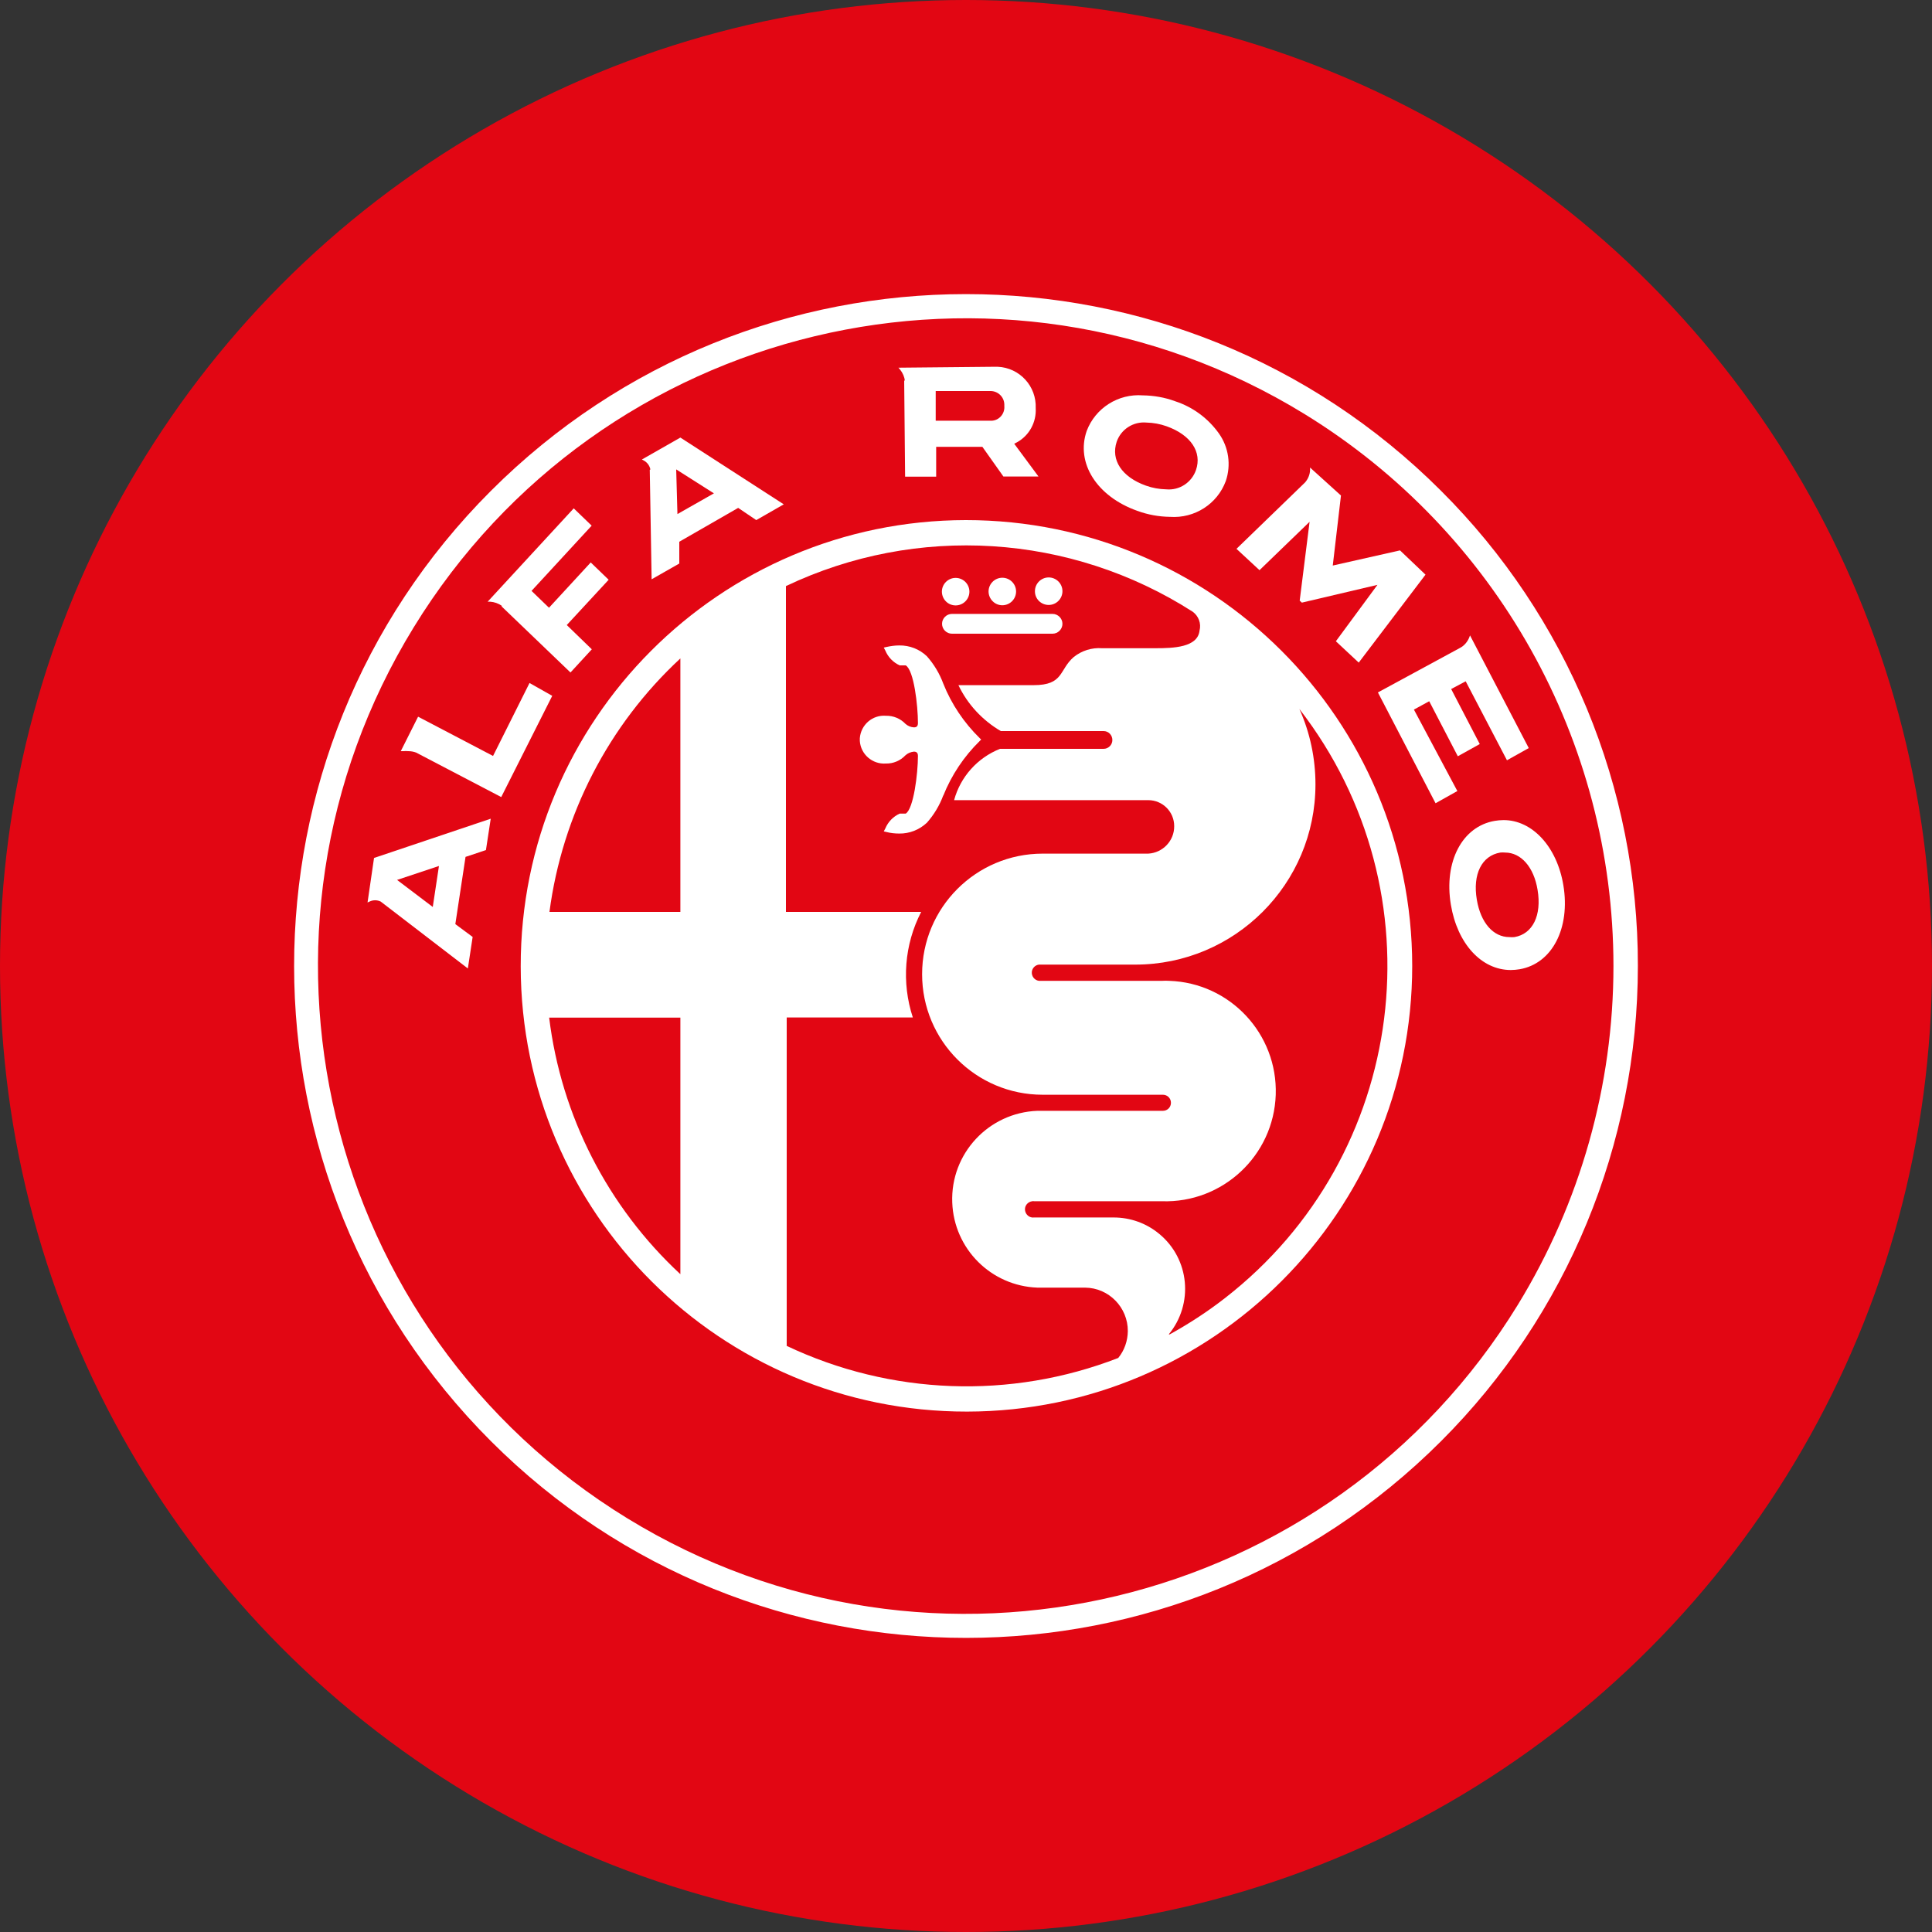 <?xml version="1.0" encoding="utf-8"?>
<!-- Generator: Adobe Illustrator 24.2.3, SVG Export Plug-In . SVG Version: 6.00 Build 0)  -->
<svg version="1.1" xmlns="http://www.w3.org/2000/svg" xmlns:xlink="http://www.w3.org/1999/xlink" x="0px" y="0px" width="125px"
	 height="125px" viewBox="0 0 125 125" style="enable-background:new 0 0 125 125;" xml:space="preserve">
<rect x="0" y="0" width="125" height="125" fill="#333333" stroke="none"/>
<style type="text/css">
	.st0{display:none;}
	.st1{display:inline;}
	.st2{fill:#E20613;}
	.st3{fill:#FFFFFF;}
</style>
<g id="Layer_1" class="st0">
	<g class="st1">
		<polygon class="st2" points="62.75,52.68 54.18,66.1 62.61,66.14 62.61,74.28 71.17,60.85 62.75,60.81 		"/>
		<path class="st2" d="M62.5,0C27.98,0,0,27.98,0,62.5S27.98,125,62.5,125S125,97.02,125,62.5S97.02,0,62.5,0z M110.06,72.95
			c0,1.57-1.27,2.83-2.83,2.83h-0.38h-3.37h-0.15v-3.83h-8.88v6.51c0,3.76-3.05,6.82-6.82,6.82h-48.1c-3.76,0-6.82-3.05-6.82-6.82
			V76.4h-3.68c-0.17,0-0.33-0.02-0.49-0.05c-0.08-0.02-0.16-0.04-0.24-0.07c-0.06-0.02-0.13-0.03-0.19-0.05v-0.01
			c-0.98-0.37-1.68-1.32-1.68-2.43v-5.74h-6.28v13.63h-3.62c-0.88,0-1.59-0.71-1.59-1.59V50.8c0-0.88,0.71-1.59,1.59-1.59h3.62
			v13.02h6.28V57.1c0-1.11,0.7-2.06,1.68-2.43v-0.01c0.06-0.02,0.12-0.03,0.19-0.05c0.08-0.02,0.16-0.05,0.24-0.07
			c0.16-0.03,0.32-0.05,0.49-0.05h3.68v-5.74c0-0.13,0.02-0.26,0.03-0.39h-0.01c0-0.06,0.02-0.11,0.02-0.17
			c0.01-0.1,0.02-0.19,0.04-0.29c0.02-0.13,0.05-0.25,0.08-0.38c0.02-0.09,0.04-0.18,0.07-0.27c0.04-0.14,0.1-0.27,0.15-0.4
			c0.03-0.07,0.05-0.14,0.09-0.21c0.09-0.2,0.2-0.4,0.32-0.58l6.32-9.73c1.58-2.43,4.28-3.9,7.18-3.9h12.97v-4.75H46.34v-3.62
			c0-0.88,0.71-1.59,1.59-1.59h29.29c0.88,0,1.59,0.71,1.59,1.59v3.62H65.79v4.75h12.59c2.59,0,5.05,1.18,6.67,3.2l8.29,10.31
			c0.16,0.2,0.3,0.41,0.42,0.63c0.05,0.08,0.08,0.16,0.12,0.24c0.07,0.14,0.14,0.29,0.19,0.43c0.04,0.1,0.08,0.21,0.11,0.31
			c0.04,0.13,0.07,0.27,0.1,0.4c0.03,0.11,0.05,0.23,0.07,0.34c0,0.02,0.01,0.04,0.01,0.06h-0.01c0.03,0.22,0.06,0.44,0.06,0.67
			v8.37h8.88v-5.97h0.15h3.37h0.38c1.57,0,2.83,1.27,2.83,2.83v12.02V72.95z"/>
	</g>
</g>
<g id="Layer_2">
	<circle class="st2" cx="62.5" cy="62.5" r="62.5"/>
	<g>
		<path class="st3" d="M98.21,84.41c-12.1,19.73-37.9,25.92-57.63,13.82s-25.92-37.9-13.82-57.63s37.9-25.92,57.63-13.82
			c12.42,7.62,20,21.14,20,35.72C104.39,70.23,102.25,77.81,98.21,84.41 M93.23,31.75c-16.98-16.97-44.51-16.96-61.48,0.02
			c-16.97,16.98-16.96,44.51,0.02,61.48c16.98,16.97,44.51,16.96,61.48-0.02c8.15-8.15,12.72-19.21,12.72-30.73
			C105.99,50.96,101.4,39.89,93.23,31.75"/>
		<path class="st3" d="M75.62,86.33c1.62-1.97,1.35-4.88-0.62-6.5c-0.83-0.69-1.87-1.06-2.95-1.06h-5.14
			c-0.29,0.04-0.55-0.17-0.59-0.46c-0.04-0.29,0.17-0.55,0.46-0.59c0.04-0.01,0.09-0.01,0.13,0h8.26c3.94,0.13,7.24-2.96,7.37-6.89
			c0.13-3.94-2.96-7.24-6.89-7.37c-0.16-0.01-0.32-0.01-0.47,0h-7.96c-0.29-0.04-0.49-0.3-0.46-0.59c0.03-0.24,0.22-0.43,0.46-0.46
			h6.23c6.44,0,11.66-5.22,11.66-11.66c0-1.68-0.35-3.35-1.04-4.88c9.19,11.86,7.03,28.92-4.82,38.12
			c-1.13,0.88-2.33,1.66-3.58,2.35 M50.9,87.07V65.83h8.16c-0.74-2.26-0.55-4.72,0.54-6.83h-8.75V37.92
			c8.47-4.03,18.42-3.4,26.32,1.66c0.38,0.28,0.56,0.76,0.44,1.22c-0.12,1.09-1.69,1.14-2.86,1.14h-3.45
			c-0.66-0.05-1.32,0.16-1.83,0.57c-0.96,0.83-0.63,1.82-2.6,1.82h-4.86c0.59,1.24,1.55,2.27,2.74,2.97h6.65
			c0.32,0,0.57,0.26,0.57,0.58c0,0.32-0.26,0.57-0.57,0.57h-6.7c-1.46,0.58-2.56,1.81-2.97,3.32h12.56c0.93,0,1.68,0.75,1.68,1.68v0
			c0.01,0.95-0.74,1.73-1.68,1.78h-6.83c-4.31,0-7.8,3.49-7.8,7.8c0,4.31,3.49,7.8,7.8,7.8h7.78c0.29,0,0.52,0.23,0.52,0.52
			c0,0.29-0.23,0.52-0.52,0.52h-8.12c-3.16,0.12-5.63,2.77-5.51,5.93c0.11,3,2.51,5.4,5.51,5.51h3.08c1.54,0.01,2.78,1.28,2.77,2.82
			c-0.01,0.63-0.22,1.24-0.62,1.73c-6.96,2.7-14.73,2.41-21.47-0.79 M35.53,65.84h8.49v16.6C39.32,78.08,36.31,72.2,35.53,65.84
			 M44.02,42.6V59h-8.47C36.38,52.71,39.37,46.91,44.02,42.6 M62.49,33.65c-15.93,0.02-28.82,12.95-28.8,28.88
			c0.02,15.93,12.95,28.82,28.88,28.8c15.91-0.02,28.8-12.93,28.8-28.84C91.36,46.56,78.43,33.65,62.49,33.65"/>
		<path class="st3" d="M72.25,28.58c0.28-0.81,1.08-1.32,1.93-1.24c0.44,0.01,0.88,0.09,1.3,0.24c1.57,0.56,2.3,1.67,1.9,2.83
			c-0.28,0.81-1.07,1.33-1.93,1.25c-0.45-0.01-0.89-0.09-1.31-0.24C72.57,30.86,71.86,29.75,72.25,28.58 M73.58,33.05
			c0.68,0.25,1.39,0.38,2.12,0.39l0,0c1.59,0.11,3.06-0.83,3.61-2.32c0.35-1.04,0.19-2.18-0.45-3.08c-0.7-0.98-1.69-1.71-2.83-2.08
			c-0.67-0.25-1.38-0.37-2.09-0.38c-1.59-0.12-3.07,0.82-3.63,2.3C69.59,29.95,70.96,32.12,73.58,33.05"/>
		<path class="st3" d="M84.73,33.76l-0.64,5.1l0.14,0.13l4.89-1.15l-2.69,3.65l1.48,1.38l4.32-5.69l-1.65-1.57l-4.35,0.98l0.53-4.53
			l-2-1.81v0.17c-0.01,0.29-0.13,0.57-0.32,0.79L80,35.51l1.49,1.38L84.73,33.76z"/>
		<path class="st3" d="M64.07,25.3c0.49-0.01,0.9,0.38,0.91,0.87c0,0.03,0,0.07,0,0.1c0.04,0.48-0.31,0.91-0.79,0.95
			c-0.04,0-0.09,0-0.13,0h-3.52V25.3H64.07z M58.5,24.59l0.06,6.25h2.01v-1.93h2.99l1.36,1.92h2.27l-1.57-2.12l0.19-0.1
			c0.79-0.44,1.25-1.3,1.2-2.2c0.06-1.42-1.04-2.62-2.46-2.68c-0.09,0-0.18,0-0.27,0l-6.15,0.06l0.11,0.13
			c0.17,0.21,0.28,0.47,0.31,0.74"/>
		<path class="st3" d="M32.46,39.24L32.46,39.24l4.45,4.27l1.38-1.5l-1.62-1.57l2.71-2.93l-1.16-1.12l-2.7,2.93l-1.13-1.09
			l3.89-4.22l-1.16-1.12l-5.57,6.04h0.17c0.27,0.02,0.52,0.11,0.74,0.26"/>
		<path class="st3" d="M46.19,31.92l-2.36,1.34l-0.08-2.89L46.19,31.92z M42.04,30.4L42.04,30.4l0.12,7.08l1.79-1.02v-1.41
			l3.81-2.19l1.17,0.79l1.78-1.02l-6.69-4.32l-2.49,1.42l0.13,0.07c0.22,0.12,0.37,0.33,0.42,0.57"/>
		<path class="st3" d="M28.4,56.03L28,58.68l-2.31-1.75L28.4,56.03z M23.78,58.39l0.13-0.06c0.23-0.11,0.49-0.11,0.72,0l0,0
			l5.64,4.33l0.31-2.04l-1.12-0.83l0.66-4.35l1.32-0.44l0.31-2.03l-7.55,2.54L23.78,58.39z"/>
		<path class="st3" d="M91.48,45.91l0.99-0.54l1.85,3.56l1.42-0.79l-1.85-3.56l0.94-0.5l2.67,5.11l1.41-0.79l-3.8-7.29l-0.06,0.16
			c-0.12,0.27-0.31,0.5-0.57,0.64l-5.33,2.89l3.73,7.17l1.41-0.79L91.48,45.91z"/>
		<path class="st3" d="M97.98,60.63c-0.11,0.01-0.22,0.01-0.32,0c-1.05,0-1.86-0.93-2.11-2.42c-0.28-1.65,0.32-2.85,1.52-3.05
			c0.1-0.01,0.21-0.01,0.31,0c1.03,0,1.86,0.94,2.1,2.41C99.76,59.22,99.17,60.43,97.98,60.63 M97.27,53.06
			c-0.19,0-0.37,0.02-0.56,0.05c-2.11,0.36-3.3,2.64-2.84,5.42c0.42,2.53,1.98,4.23,3.88,4.23c0.19,0,0.38-0.02,0.57-0.05
			c2.1-0.36,3.29-2.65,2.83-5.43C100.74,54.79,99.14,53.05,97.27,53.06"/>
		<path class="st3" d="M34.26,44.19l-2.36,4.72l-4.85-2.54l-1.12,2.23h0.17c0.1-0.01,0.21-0.01,0.31,0c0.18,0,0.35,0.03,0.51,0.09
			l5.51,2.88l3.3-6.55L34.26,44.19z"/>
		<path class="st3" d="M68.1,39.72h-6.51c-0.35,0-0.64,0.29-0.64,0.64s0.29,0.64,0.64,0.64h6.51c0.35,0,0.64-0.29,0.64-0.64
			S68.45,39.72,68.1,39.72"/>
		<path class="st3" d="M67.85,39.14c0.49,0,0.89-0.4,0.89-0.89c0-0.49-0.4-0.89-0.89-0.89c-0.49,0-0.89,0.4-0.89,0.89
			c0,0,0,0.01,0,0.01C66.96,38.75,67.36,39.14,67.85,39.14"/>
		<path class="st3" d="M64.85,39.16c0.49,0,0.89-0.4,0.89-0.89c0-0.49-0.4-0.89-0.89-0.89c-0.49,0-0.89,0.4-0.89,0.89
			c0,0,0,0.01,0,0.01C63.97,38.76,64.36,39.16,64.85,39.16"/>
		<path class="st3" d="M61.83,39.17c0.49,0,0.89-0.4,0.89-0.89c0-0.49-0.4-0.89-0.89-0.89c-0.49,0-0.89,0.4-0.89,0.89
			c0,0,0,0.01,0,0.01C60.95,38.78,61.34,39.17,61.83,39.17"/>
		<path class="st3" d="M61.03,51.48c0.53-1.33,1.34-2.54,2.36-3.54l0.09-0.09l-0.09-0.09c-1.02-1-1.83-2.2-2.36-3.53
			c-0.24-0.65-0.6-1.25-1.06-1.77c-0.48-0.46-1.12-0.71-1.79-0.7c-0.28,0-0.56,0.04-0.83,0.1l-0.17,0.04l0.1,0.19
			c0.18,0.43,0.51,0.77,0.93,0.96h0.13h0.26c0.53,0.31,0.79,2.6,0.79,3.73c0,0.2-0.08,0.28-0.26,0.28c-0.2-0.01-0.39-0.09-0.54-0.22
			c-0.33-0.35-0.79-0.54-1.27-0.53c-0.87-0.07-1.62,0.58-1.69,1.45c0,0,0,0,0,0v0.18c0.06,0.87,0.82,1.52,1.68,1.46
			c0,0,0.01,0,0.01,0c0.47,0.01,0.93-0.18,1.26-0.53c0.15-0.14,0.35-0.22,0.55-0.24c0.18,0,0.26,0.09,0.26,0.28
			c0,1.14-0.28,3.42-0.79,3.73h-0.26h-0.13c-0.42,0.19-0.75,0.53-0.93,0.96l-0.1,0.19l0.17,0.04c0.27,0.07,0.55,0.1,0.83,0.1
			c0.66,0.01,1.3-0.24,1.79-0.7c0.46-0.52,0.82-1.12,1.06-1.77"/>
	</g>
</g>
<g id="Layer_3" class="st0">
	<g class="st1">
		<path class="st2" d="M55.24,70.07l14.4-2.6c0.59-0.11,0.98-0.67,0.88-1.26c-0.11-0.59-0.67-0.98-1.26-0.88l-14.4,2.6
			c-0.59,0.11-0.98,0.67-0.88,1.26c0.1,0.52,0.55,0.89,1.07,0.89C55.11,70.09,55.17,70.08,55.24,70.07z"/>
		<path class="st2" d="M62.5,0C27.98,0,0,27.98,0,62.5S27.98,125,62.5,125S125,97.02,125,62.5S97.02,0,62.5,0z M22.63,38.74
			l2.03-8.65l1.66-0.85l6.64,12.97l3.56-1.82l1.47-0.76l3.56-1.82l-6.67-12.95l1.66-0.85l8.21,3.39l3.68,7.17l-3.53,6.59l4.9,9.54
			L37.33,53.9l-3.61-7.03l-7.41-0.98L22.63,38.74z M78.14,99.53c-0.01,0.15-0.02,0.3-0.03,0.46c-0.02,0.21-0.06,0.42-0.1,0.62
			c-0.02,0.14-0.04,0.28-0.07,0.41c-0.05,0.22-0.11,0.43-0.17,0.64c-0.03,0.12-0.06,0.25-0.1,0.37c-0.07,0.22-0.15,0.44-0.24,0.65
			c-0.04,0.11-0.08,0.22-0.12,0.33c-0.09,0.22-0.2,0.43-0.31,0.65c-0.05,0.1-0.09,0.2-0.15,0.3c-0.12,0.22-0.25,0.42-0.38,0.63
			c-0.06,0.09-0.11,0.18-0.17,0.27c-0.14,0.21-0.29,0.41-0.44,0.6c-0.06,0.08-0.12,0.17-0.19,0.25c-0.16,0.2-0.33,0.38-0.51,0.56
			c-0.07,0.08-0.14,0.15-0.21,0.23c-0.18,0.18-0.37,0.35-0.56,0.51c-0.08,0.07-0.16,0.14-0.24,0.21c-0.2,0.16-0.4,0.31-0.61,0.46
			c-0.09,0.06-0.18,0.13-0.27,0.2c-0.21,0.14-0.43,0.27-0.65,0.39c-0.09,0.05-0.16,0.1-0.25,0.15l0,0
			c-0.06,0.03-0.12,0.07-0.18,0.11c-5.41,2.78-12.06,0.64-14.84-4.77c-1.75-3.42-1.55-7.32,0.2-10.44l-4.23-8.25l13.67-0.91
			l1.89,3.67c3.35,0.53,6.42,2.6,8.09,5.85c0.17,0.34,0.33,0.68,0.46,1.02c0.05,0.12,0.08,0.24,0.12,0.36
			c0.08,0.23,0.16,0.45,0.23,0.68c0.04,0.15,0.07,0.3,0.1,0.44c0.05,0.2,0.1,0.41,0.14,0.61c0.03,0.17,0.04,0.34,0.06,0.51
			c0.02,0.19,0.05,0.37,0.07,0.55c0.01,0.18,0.01,0.37,0.02,0.55c0,0.17,0.02,0.34,0.01,0.51C78.18,99.14,78.16,99.34,78.14,99.53z
			 M93.29,77.11l-0.65-5.27l-1.36,0.09c-0.39,0.03-0.76,0.22-1,0.53l-3.19,4.03c-2.63,3.32-6.55,5.38-10.78,5.66l-23.45,1.56
			c-1.3,0.09-2.59-0.07-3.83-0.46l-1.85-0.58c-1.04-0.33-1.74-1.32-1.68-2.42l0.07-1.5c0.03-0.67-0.41-1.26-1.06-1.42l-2.25-0.56
			c-1.09-0.27-1.86-1.29-1.83-2.41l0.07-2.18c0.02-0.59-0.34-1.13-0.89-1.35l-2.75-1.05c-1.02-0.39-1.65-1.42-1.53-2.51l0.26-2.37
			c0.07-0.64-0.3-1.24-0.91-1.46l-3.79-1.39c-0.99-0.36-1.63-1.32-1.58-2.37c0.07-1.37,1-2.53,2.34-2.87l26.73-6.9
			c0.62-0.16,1.05-0.73,1.05-1.37c-0.01-0.64-0.45-1.2-1.08-1.34c-1.9-0.44-7.07-2.25-8.11-5.28c-0.45-1.33-0.53-2.84-0.24-4.51
			c0.09-0.49,0.5-0.69,0.83-0.71c0.17-0.01,0.43,0.02,0.68,0.21c3.96,3.01,9.06,3.4,12.65,3.2c1.38-0.08,2.7,0.45,3.64,1.45
			l8.82,9.44c0.29,0.31,0.69,0.47,1.11,0.44l12.29-0.82l-0.44-3.53l9.03-1.3l3.76,29.55L93.29,77.11z"/>
		<path class="st2" d="M69.23,61.04c-0.07-0.6-0.6-1.03-1.2-0.95l-14.54,1.67c-0.6,0.07-1.02,0.61-0.95,1.2
			c0.06,0.55,0.53,0.96,1.08,0.96c0.04,0,0.08,0,0.13-0.01l14.54-1.67C68.87,62.17,69.3,61.63,69.23,61.04z"/>
		<polygon class="st2" points="66.61,91.95 61.98,94.33 60.38,99.28 62.76,103.91 67.72,105.51 70.22,104.22 72.35,103.13 
			73.94,98.17 71.57,93.54 		"/>
		<path class="st2" d="M69.87,70.13l-14.09,3.94c-0.58,0.16-0.92,0.76-0.75,1.34c0.13,0.48,0.57,0.79,1.04,0.79
			c0.1,0,0.2-0.01,0.29-0.04l14.09-3.94c0.58-0.16,0.92-0.76,0.75-1.34C71.04,70.31,70.44,69.97,69.87,70.13z"/>
	</g>
</g>
<g id="Layer_4" class="st0">
	<g class="st1">
		<circle class="st2" cx="62.5" cy="62.5" r="62.5"/>
		<g>
			<path class="st3" d="M31.57,96.67V84.91l7.67-2.97V69.78h-7.67V55.87h7.67v-5.22c0-8.45,2.35-15.03,7.06-19.74
				c4.7-4.7,11.21-7.06,19.53-7.06c9.68,0,17.62,3.44,23.83,10.33L77.59,47.38c-3.21-3.89-6.68-5.83-10.43-5.83
				c-2.52,0-4.52,0.82-5.98,2.45c-1.47,1.64-2.2,3.85-2.2,6.65v5.22h22.09v13.91H58.98v11.25h29.96v15.65H31.57z"/>
		</g>
	</g>
</g>
</svg>
